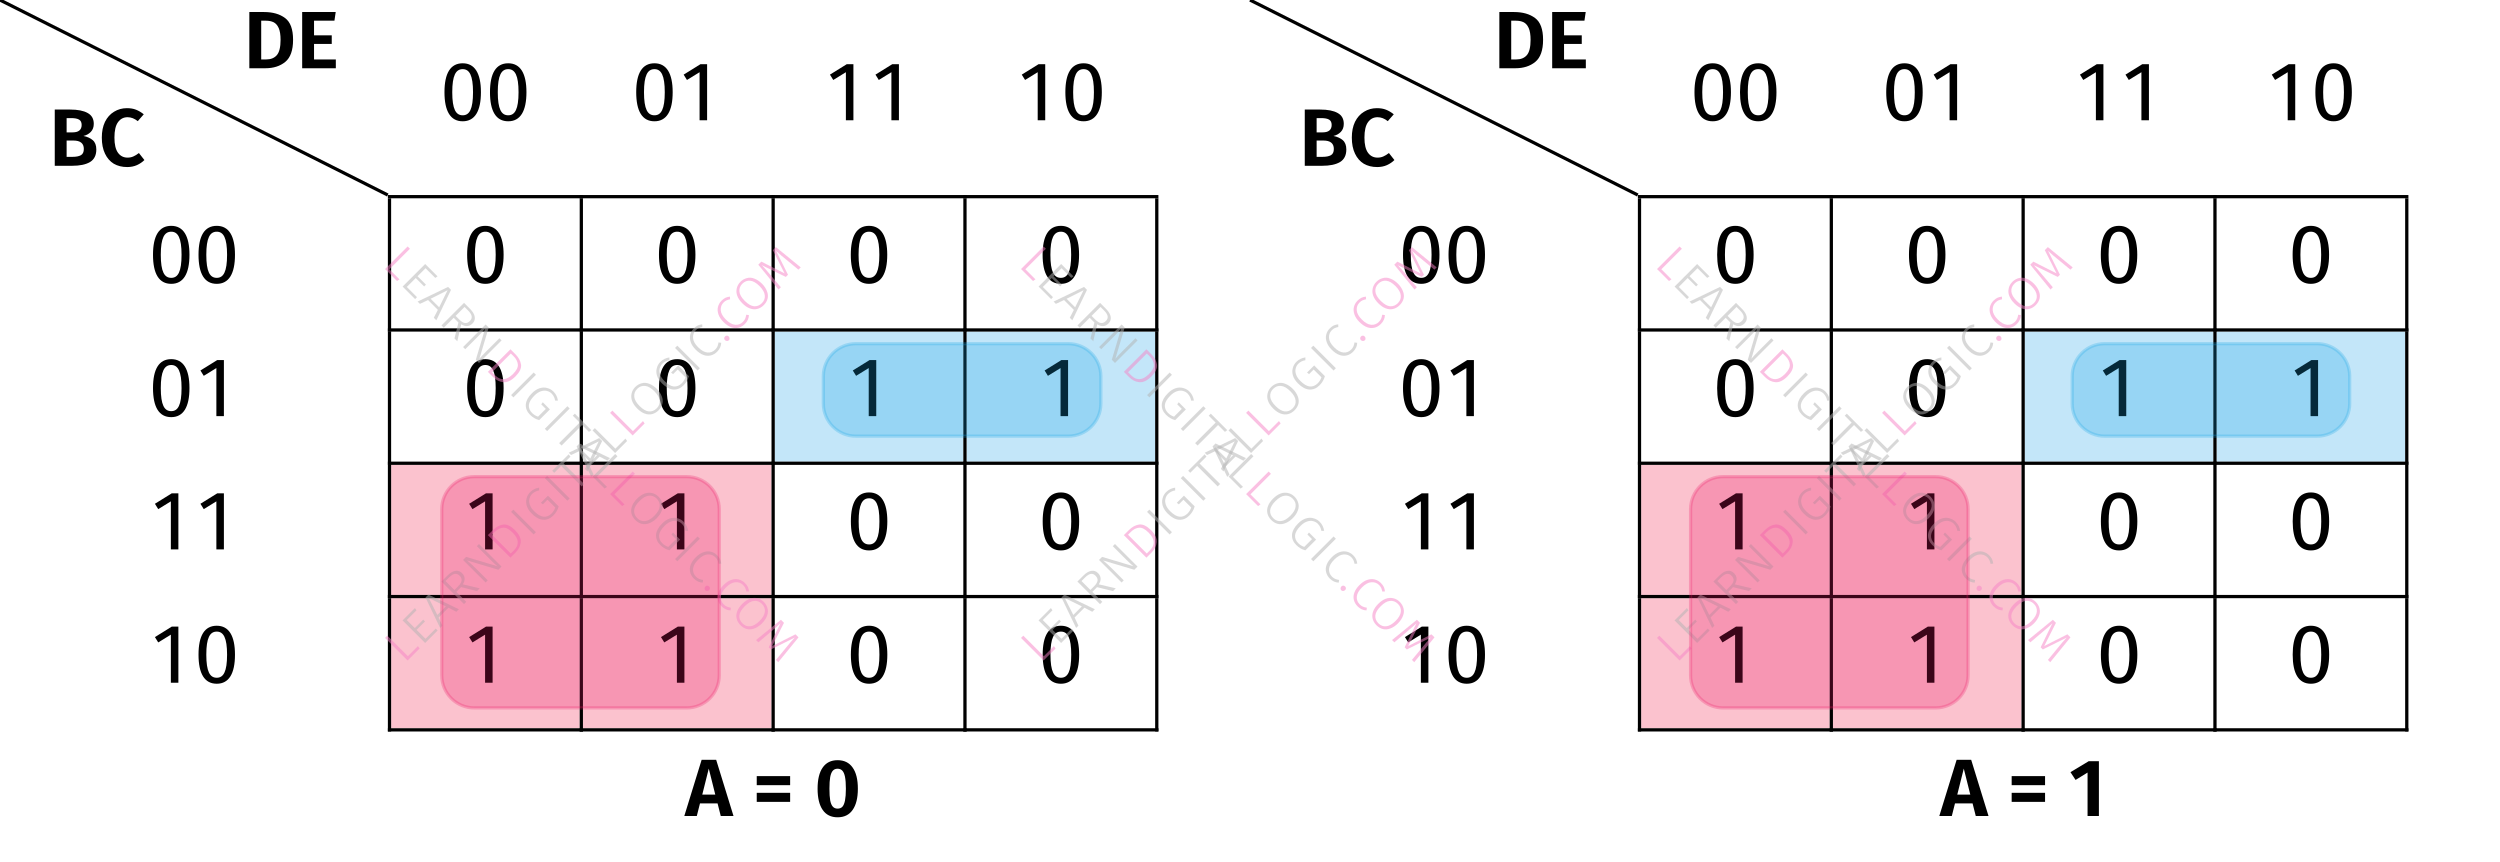 <?xml version="1.0" encoding="UTF-8"?> <svg xmlns="http://www.w3.org/2000/svg" xmlns:xlink="http://www.w3.org/1999/xlink" width="306.43" height="105.6" viewBox="0 0 306.43 105.6"><defs><g><g id="glyph-0-0"><path d="M 4.25 -3.656 C 4.719 -3.562 5.098 -3.391 5.391 -3.141 C 5.68 -2.891 5.828 -2.508 5.828 -2 C 5.828 -1.281 5.566 -0.766 5.047 -0.453 C 4.523 -0.148 3.801 0 2.875 0 L 0.734 0 L 0.734 -6.891 L 2.609 -6.891 C 3.555 -6.891 4.273 -6.75 4.766 -6.469 C 5.266 -6.195 5.516 -5.754 5.516 -5.141 C 5.516 -4.734 5.395 -4.406 5.156 -4.156 C 4.914 -3.906 4.613 -3.738 4.25 -3.656 Z M 2.188 -5.844 L 2.188 -4.094 L 2.906 -4.094 C 3.27 -4.094 3.547 -4.164 3.734 -4.312 C 3.93 -4.469 4.031 -4.695 4.031 -5 C 4.031 -5.312 3.926 -5.531 3.719 -5.656 C 3.508 -5.781 3.188 -5.844 2.75 -5.844 Z M 2.891 -1.094 C 3.348 -1.094 3.695 -1.16 3.938 -1.297 C 4.176 -1.43 4.297 -1.688 4.297 -2.062 C 4.297 -2.75 3.867 -3.094 3.016 -3.094 L 2.188 -3.094 L 2.188 -1.094 Z M 2.891 -1.094 "></path></g><g id="glyph-0-1"><path d="M 3.453 -7.062 C 3.879 -7.062 4.25 -7 4.562 -6.875 C 4.883 -6.75 5.203 -6.562 5.516 -6.312 L 4.781 -5.469 C 4.383 -5.789 3.969 -5.953 3.531 -5.953 C 3.039 -5.953 2.648 -5.75 2.359 -5.344 C 2.066 -4.945 1.922 -4.316 1.922 -3.453 C 1.922 -2.617 2.066 -2 2.359 -1.594 C 2.648 -1.195 3.039 -1 3.531 -1 C 3.789 -1 4.023 -1.047 4.234 -1.141 C 4.453 -1.234 4.68 -1.375 4.922 -1.562 L 5.594 -0.703 C 5.344 -0.453 5.035 -0.242 4.672 -0.078 C 4.316 0.078 3.922 0.156 3.484 0.156 C 2.859 0.156 2.312 0.02 1.844 -0.25 C 1.383 -0.531 1.023 -0.941 0.766 -1.484 C 0.504 -2.023 0.375 -2.68 0.375 -3.453 C 0.375 -4.203 0.504 -4.848 0.766 -5.391 C 1.035 -5.93 1.406 -6.344 1.875 -6.625 C 2.344 -6.914 2.867 -7.062 3.453 -7.062 Z M 3.453 -7.062 "></path></g><g id="glyph-0-2"><path d="M 2.531 -6.891 C 3.602 -6.891 4.461 -6.645 5.109 -6.156 C 5.766 -5.676 6.094 -4.785 6.094 -3.484 C 6.094 -2.203 5.773 -1.301 5.141 -0.781 C 4.504 -0.258 3.691 0 2.703 0 L 0.734 0 L 0.734 -6.891 Z M 2.188 -5.828 L 2.188 -1.078 L 2.797 -1.078 C 3.359 -1.078 3.789 -1.25 4.094 -1.594 C 4.406 -1.945 4.562 -2.578 4.562 -3.484 C 4.562 -4.109 4.484 -4.594 4.328 -4.938 C 4.172 -5.281 3.961 -5.516 3.703 -5.641 C 3.441 -5.766 3.129 -5.828 2.766 -5.828 Z M 2.188 -5.828 "></path></g><g id="glyph-0-3"><path d="M 4.844 -6.891 L 4.688 -5.828 L 2.188 -5.828 L 2.188 -4.031 L 4.359 -4.031 L 4.359 -2.984 L 2.188 -2.984 L 2.188 -1.078 L 4.859 -1.078 L 4.859 0 L 0.734 0 L 0.734 -6.891 Z M 4.844 -6.891 "></path></g><g id="glyph-0-4"><path d="M 4.375 0 L 3.984 -1.547 L 1.828 -1.547 L 1.438 0 L -0.094 0 L 2.031 -6.891 L 3.812 -6.891 L 5.938 0 Z M 2.109 -2.625 L 3.703 -2.625 L 2.906 -5.812 Z M 2.109 -2.625 "></path></g><g id="glyph-0-5"><path d="M 0.516 -3.781 L 0.516 -4.891 L 4.609 -4.891 L 4.609 -3.781 Z M 0.516 -1.734 L 0.516 -2.844 L 4.609 -2.844 L 4.609 -1.734 Z M 0.516 -1.734 "></path></g><g id="glyph-0-6"><path d="M 2.875 -6.844 C 3.688 -6.844 4.301 -6.539 4.719 -5.938 C 5.145 -5.344 5.359 -4.477 5.359 -3.344 C 5.359 -2.219 5.145 -1.352 4.719 -0.75 C 4.301 -0.145 3.688 0.156 2.875 0.156 C 2.07 0.156 1.461 -0.145 1.047 -0.75 C 0.629 -1.352 0.422 -2.219 0.422 -3.344 C 0.422 -4.477 0.629 -5.344 1.047 -5.938 C 1.461 -6.539 2.07 -6.844 2.875 -6.844 Z M 2.875 -5.797 C 2.633 -5.797 2.441 -5.719 2.297 -5.562 C 2.148 -5.406 2.039 -5.145 1.969 -4.781 C 1.906 -4.426 1.875 -3.945 1.875 -3.344 C 1.875 -2.738 1.906 -2.258 1.969 -1.906 C 2.039 -1.551 2.148 -1.297 2.297 -1.141 C 2.441 -0.984 2.633 -0.906 2.875 -0.906 C 3.113 -0.906 3.305 -0.977 3.453 -1.125 C 3.598 -1.281 3.707 -1.535 3.781 -1.891 C 3.852 -2.254 3.891 -2.738 3.891 -3.344 C 3.891 -3.969 3.852 -4.457 3.781 -4.812 C 3.707 -5.164 3.598 -5.414 3.453 -5.562 C 3.305 -5.719 3.113 -5.797 2.875 -5.797 Z M 2.875 -5.797 "></path></g><g id="glyph-0-7"><path d="M 3.656 -6.719 L 3.656 0 L 2.266 0 L 2.266 -5.328 L 0.797 -4.422 L 0.172 -5.375 L 2.406 -6.719 Z M 3.656 -6.719 "></path></g><g id="glyph-1-0"><path d="M 2.797 -6.266 C 3.625 -6.266 4.062 -5.5 4.062 -3.438 C 4.062 -1.359 3.625 -0.609 2.797 -0.609 C 1.953 -0.609 1.516 -1.359 1.516 -3.438 C 1.516 -5.5 1.953 -6.266 2.797 -6.266 Z M 2.797 -6.984 C 1.297 -6.984 0.562 -5.766 0.562 -3.438 C 0.562 -1.109 1.297 0.125 2.797 0.125 C 4.281 0.125 5.031 -1.109 5.031 -3.438 C 5.031 -5.75 4.281 -6.984 2.797 -6.984 Z M 2.797 -6.984 "></path></g><g id="glyph-1-1"><path d="M 2.75 0 L 3.672 0 L 3.672 -6.875 L 2.859 -6.875 L 0.797 -5.594 L 1.203 -4.938 L 2.75 -5.891 Z M 2.75 0 "></path></g><g id="glyph-2-0"><path d="M -1.938 -3.594 L 0.578 -1.078 L 1.812 -2.312 L 2.016 -2.016 L 0.547 -0.547 L -2.219 -3.312 Z M -1.938 -3.594 "></path></g><g id="glyph-2-1"><path d="M -0.703 -4.828 L -0.516 -4.547 L -1.703 -3.359 L -0.719 -2.375 L 0.312 -3.406 L 0.531 -3.188 L -0.5 -2.156 L 0.594 -1.062 L 1.844 -2.312 L 2.078 -2.078 L 0.547 -0.547 L -2.219 -3.312 Z M -0.703 -4.828 "></path></g><g id="glyph-2-2"><path d="M 2.062 -2.062 L 1.094 -2.562 L -0.109 -1.359 L 0.359 -0.359 L 0.078 -0.078 L -1.719 -3.812 L -1.359 -4.172 L 2.375 -2.375 Z M -0.266 -1.672 L 0.781 -2.719 L -1.312 -3.75 Z M -0.266 -1.672 "></path></g><g id="glyph-2-3"><path d="M 0.188 -2.625 L -0.391 -2.047 L 0.828 -0.828 L 0.547 -0.547 L -2.219 -3.312 L -1.484 -4.047 C -1.141 -4.391 -0.812 -4.582 -0.5 -4.625 C -0.195 -4.676 0.07 -4.582 0.312 -4.344 C 0.508 -4.145 0.613 -3.93 0.625 -3.703 C 0.645 -3.484 0.57 -3.238 0.406 -2.969 L 2.484 -2.484 L 2.141 -2.141 Z M -0.156 -2.75 C 0.082 -2.988 0.219 -3.211 0.25 -3.422 C 0.281 -3.629 0.195 -3.832 0 -4.031 C -0.176 -4.207 -0.363 -4.281 -0.562 -4.25 C -0.77 -4.227 -1.008 -4.082 -1.281 -3.812 L -1.719 -3.375 L -0.625 -2.281 Z M -0.156 -2.75 "></path></g><g id="glyph-2-4"><path d="M 2.5 -2.5 L 2.109 -2.109 L -1.719 -3.25 C -1.375 -2.969 -1.016 -2.641 -0.641 -2.266 L 0.812 -0.812 L 0.547 -0.547 L -2.219 -3.312 L -1.844 -3.688 L 1.984 -2.547 C 1.723 -2.766 1.414 -3.051 1.062 -3.406 L -0.531 -5 L -0.266 -5.266 Z M 2.5 -2.5 "></path></g><g id="glyph-2-5"><path d="M -1.609 -3.922 C -1.211 -4.316 -0.789 -4.547 -0.344 -4.609 C 0.102 -4.672 0.586 -4.441 1.109 -3.922 C 1.629 -3.398 1.863 -2.906 1.812 -2.438 C 1.77 -1.977 1.562 -1.562 1.188 -1.188 L 0.547 -0.547 L -2.219 -3.312 Z M -1.703 -3.359 L 0.594 -1.062 L 0.984 -1.453 C 1.648 -2.117 1.594 -2.844 0.812 -3.625 C 0.375 -4.062 -0.016 -4.258 -0.359 -4.219 C -0.711 -4.188 -1.039 -4.02 -1.344 -3.719 Z M -1.703 -3.359 "></path></g><g id="glyph-2-6"><path d="M -1.938 -3.594 L 0.828 -0.828 L 0.547 -0.547 L -2.219 -3.312 Z M -1.938 -3.594 "></path></g><g id="glyph-2-7"><path d="M -1.266 -4.359 C -1.086 -4.535 -0.91 -4.66 -0.734 -4.734 C -0.566 -4.816 -0.375 -4.875 -0.156 -4.906 L -0.156 -4.562 C -0.32 -4.539 -0.473 -4.492 -0.609 -4.422 C -0.754 -4.359 -0.895 -4.258 -1.031 -4.125 C -1.188 -3.969 -1.289 -3.773 -1.344 -3.547 C -1.406 -3.328 -1.391 -3.082 -1.297 -2.812 C -1.211 -2.551 -1.035 -2.285 -0.766 -2.016 C -0.359 -1.609 0.02 -1.383 0.375 -1.344 C 0.738 -1.312 1.066 -1.441 1.359 -1.734 C 1.566 -1.941 1.719 -2.188 1.812 -2.469 L 0.859 -3.422 L 0.297 -2.859 L 0.047 -3.047 L 0.922 -3.922 L 2.234 -2.609 C 2.129 -2.191 1.91 -1.816 1.578 -1.484 C 1.203 -1.109 0.781 -0.938 0.312 -0.969 C -0.145 -1.008 -0.602 -1.258 -1.062 -1.719 C -1.363 -2.02 -1.566 -2.332 -1.672 -2.656 C -1.773 -2.977 -1.785 -3.285 -1.703 -3.578 C -1.629 -3.879 -1.484 -4.141 -1.266 -4.359 Z M -1.266 -4.359 "></path></g><g id="glyph-2-8"><path d="M -0.672 -4.859 L -0.453 -4.578 L -1.297 -3.734 L 1.219 -1.219 L 0.922 -0.922 L -1.594 -3.438 L -2.438 -2.594 L -2.688 -2.844 Z M -0.672 -4.859 "></path></g><g id="glyph-2-9"><path d="M -1.281 -4.344 C -1.051 -4.57 -0.785 -4.723 -0.484 -4.797 C -0.191 -4.879 0.109 -4.859 0.422 -4.734 C 0.742 -4.617 1.055 -4.41 1.359 -4.109 C 1.648 -3.816 1.852 -3.508 1.969 -3.188 C 2.094 -2.875 2.117 -2.57 2.047 -2.281 C 1.973 -1.988 1.816 -1.723 1.578 -1.484 C 1.336 -1.242 1.07 -1.086 0.781 -1.016 C 0.488 -0.941 0.188 -0.961 -0.125 -1.078 C -0.438 -1.191 -0.742 -1.398 -1.047 -1.703 C -1.348 -2.004 -1.555 -2.312 -1.672 -2.625 C -1.785 -2.938 -1.805 -3.238 -1.734 -3.531 C -1.672 -3.832 -1.52 -4.102 -1.281 -4.344 Z M -1.047 -4.109 C -1.328 -3.828 -1.445 -3.504 -1.406 -3.141 C -1.375 -2.785 -1.156 -2.406 -0.75 -2 C -0.352 -1.602 0.02 -1.383 0.375 -1.344 C 0.738 -1.312 1.062 -1.438 1.344 -1.719 C 1.625 -2 1.742 -2.316 1.703 -2.672 C 1.672 -3.035 1.457 -3.414 1.062 -3.812 C 0.656 -4.219 0.273 -4.438 -0.078 -4.469 C -0.441 -4.508 -0.766 -4.391 -1.047 -4.109 Z M -1.047 -4.109 "></path></g><g id="glyph-2-10"><path d="M -1.297 -4.328 C -1.129 -4.492 -0.969 -4.613 -0.812 -4.688 C -0.656 -4.758 -0.473 -4.805 -0.266 -4.828 L -0.25 -4.5 C -0.406 -4.469 -0.547 -4.426 -0.672 -4.375 C -0.797 -4.32 -0.922 -4.234 -1.047 -4.109 C -1.305 -3.848 -1.422 -3.531 -1.391 -3.156 C -1.367 -2.789 -1.16 -2.41 -0.766 -2.016 C -0.367 -1.617 0.008 -1.406 0.375 -1.375 C 0.738 -1.344 1.055 -1.461 1.328 -1.734 C 1.461 -1.867 1.555 -2.004 1.609 -2.141 C 1.66 -2.273 1.703 -2.43 1.734 -2.609 L 2.062 -2.562 C 2.051 -2.156 1.883 -1.789 1.562 -1.469 C 1.332 -1.238 1.07 -1.086 0.781 -1.016 C 0.488 -0.941 0.188 -0.961 -0.125 -1.078 C -0.438 -1.191 -0.75 -1.406 -1.062 -1.719 C -1.363 -2.02 -1.566 -2.328 -1.672 -2.641 C -1.785 -2.961 -1.805 -3.27 -1.734 -3.562 C -1.66 -3.852 -1.516 -4.109 -1.297 -4.328 Z M -1.297 -4.328 "></path></g><g id="glyph-2-11"><path d="M 0.109 -0.922 C 0.172 -0.984 0.242 -1.016 0.328 -1.016 C 0.41 -1.016 0.484 -0.984 0.547 -0.922 C 0.617 -0.848 0.656 -0.766 0.656 -0.672 C 0.664 -0.586 0.641 -0.516 0.578 -0.453 C 0.504 -0.379 0.422 -0.348 0.328 -0.359 C 0.234 -0.367 0.156 -0.406 0.094 -0.469 C 0.031 -0.531 0 -0.602 0 -0.688 C 0 -0.77 0.035 -0.848 0.109 -0.922 Z M 0.109 -0.922 "></path></g><g id="glyph-2-12"><path d="M 3.062 -3.062 L 2.781 -2.781 L 1.359 -3.953 C 0.848 -4.359 0.41 -4.734 0.047 -5.078 L 1.5 -2.156 L 1.234 -1.891 L -1.703 -3.328 C -1.492 -3.117 -1.117 -2.691 -0.578 -2.047 L 0.625 -0.625 L 0.344 -0.344 L -2.141 -3.391 L -1.766 -3.766 L 1.078 -2.328 L -0.359 -5.172 L 0.016 -5.547 Z M 3.062 -3.062 "></path></g><g id="glyph-3-0"><path d="M 3.594 -1.938 L 1.078 0.578 L 2.312 1.812 L 2.016 2.016 L 0.547 0.547 L 3.312 -2.219 Z M 3.594 -1.938 "></path></g><g id="glyph-3-1"><path d="M 4.828 -0.703 L 4.547 -0.516 L 3.359 -1.703 L 2.375 -0.719 L 3.406 0.312 L 3.188 0.531 L 2.156 -0.5 L 1.062 0.594 L 2.312 1.844 L 2.078 2.078 L 0.547 0.547 L 3.312 -2.219 Z M 4.828 -0.703 "></path></g><g id="glyph-3-2"><path d="M 2.062 2.062 L 2.562 1.094 L 1.359 -0.109 L 0.359 0.359 L 0.078 0.078 L 3.812 -1.719 L 4.172 -1.359 L 2.375 2.375 Z M 1.672 -0.266 L 2.719 0.781 L 3.75 -1.312 Z M 1.672 -0.266 "></path></g><g id="glyph-3-3"><path d="M 2.625 0.188 L 2.047 -0.391 L 0.828 0.828 L 0.547 0.547 L 3.312 -2.219 L 4.047 -1.484 C 4.391 -1.141 4.582 -0.812 4.625 -0.5 C 4.676 -0.195 4.582 0.07 4.344 0.312 C 4.145 0.508 3.93 0.613 3.703 0.625 C 3.484 0.645 3.238 0.57 2.969 0.406 L 2.484 2.484 L 2.141 2.141 Z M 2.75 -0.156 C 2.988 0.082 3.211 0.219 3.422 0.25 C 3.629 0.281 3.832 0.195 4.031 0 C 4.207 -0.176 4.281 -0.363 4.25 -0.562 C 4.227 -0.77 4.082 -1.008 3.812 -1.281 L 3.375 -1.719 L 2.281 -0.625 Z M 2.75 -0.156 "></path></g><g id="glyph-3-4"><path d="M 2.5 2.5 L 2.109 2.109 L 3.25 -1.719 C 2.969 -1.375 2.641 -1.016 2.266 -0.641 L 0.812 0.812 L 0.547 0.547 L 3.312 -2.219 L 3.688 -1.844 L 2.547 1.984 C 2.766 1.723 3.051 1.414 3.406 1.062 L 5 -0.531 L 5.266 -0.266 Z M 2.5 2.5 "></path></g><g id="glyph-3-5"><path d="M 3.922 -1.609 C 4.316 -1.211 4.547 -0.789 4.609 -0.344 C 4.672 0.102 4.441 0.586 3.922 1.109 C 3.398 1.629 2.906 1.863 2.438 1.812 C 1.977 1.77 1.562 1.562 1.188 1.188 L 0.547 0.547 L 3.312 -2.219 Z M 3.359 -1.703 L 1.062 0.594 L 1.453 0.984 C 2.117 1.648 2.844 1.594 3.625 0.812 C 4.062 0.375 4.258 -0.016 4.219 -0.359 C 4.188 -0.711 4.02 -1.039 3.719 -1.344 Z M 3.359 -1.703 "></path></g><g id="glyph-3-6"><path d="M 3.594 -1.938 L 0.828 0.828 L 0.547 0.547 L 3.312 -2.219 Z M 3.594 -1.938 "></path></g><g id="glyph-3-7"><path d="M 4.359 -1.266 C 4.535 -1.086 4.66 -0.91 4.734 -0.734 C 4.816 -0.566 4.875 -0.375 4.906 -0.156 L 4.562 -0.156 C 4.539 -0.32 4.492 -0.473 4.422 -0.609 C 4.359 -0.754 4.258 -0.895 4.125 -1.031 C 3.969 -1.188 3.773 -1.289 3.547 -1.344 C 3.328 -1.406 3.082 -1.391 2.812 -1.297 C 2.551 -1.211 2.285 -1.035 2.016 -0.766 C 1.609 -0.359 1.383 0.02 1.344 0.375 C 1.312 0.738 1.441 1.066 1.734 1.359 C 1.941 1.566 2.188 1.719 2.469 1.812 L 3.422 0.859 L 2.859 0.297 L 3.047 0.047 L 3.922 0.922 L 2.609 2.234 C 2.191 2.129 1.816 1.91 1.484 1.578 C 1.109 1.203 0.938 0.781 0.969 0.312 C 1.008 -0.145 1.258 -0.602 1.719 -1.062 C 2.02 -1.363 2.332 -1.566 2.656 -1.672 C 2.977 -1.773 3.285 -1.785 3.578 -1.703 C 3.879 -1.629 4.141 -1.484 4.359 -1.266 Z M 4.359 -1.266 "></path></g><g id="glyph-3-8"><path d="M 4.859 -0.672 L 4.578 -0.453 L 3.734 -1.297 L 1.219 1.219 L 0.922 0.922 L 3.438 -1.594 L 2.594 -2.438 L 2.844 -2.688 Z M 4.859 -0.672 "></path></g><g id="glyph-3-9"><path d="M 4.344 -1.281 C 4.57 -1.051 4.723 -0.785 4.797 -0.484 C 4.879 -0.191 4.859 0.109 4.734 0.422 C 4.617 0.742 4.41 1.055 4.109 1.359 C 3.816 1.648 3.508 1.852 3.188 1.969 C 2.875 2.094 2.57 2.117 2.281 2.047 C 1.988 1.973 1.723 1.816 1.484 1.578 C 1.242 1.336 1.086 1.07 1.016 0.781 C 0.941 0.488 0.961 0.188 1.078 -0.125 C 1.191 -0.438 1.398 -0.742 1.703 -1.047 C 2.004 -1.348 2.312 -1.555 2.625 -1.672 C 2.938 -1.785 3.238 -1.805 3.531 -1.734 C 3.832 -1.672 4.102 -1.52 4.344 -1.281 Z M 4.109 -1.047 C 3.828 -1.328 3.504 -1.445 3.141 -1.406 C 2.785 -1.375 2.406 -1.156 2 -0.75 C 1.602 -0.352 1.383 0.02 1.344 0.375 C 1.312 0.738 1.438 1.062 1.719 1.344 C 2 1.625 2.316 1.742 2.672 1.703 C 3.035 1.672 3.414 1.457 3.812 1.062 C 4.219 0.656 4.438 0.273 4.469 -0.078 C 4.508 -0.441 4.391 -0.766 4.109 -1.047 Z M 4.109 -1.047 "></path></g><g id="glyph-3-10"><path d="M 4.328 -1.297 C 4.492 -1.129 4.613 -0.969 4.688 -0.812 C 4.758 -0.656 4.805 -0.473 4.828 -0.266 L 4.5 -0.25 C 4.469 -0.406 4.426 -0.547 4.375 -0.672 C 4.32 -0.797 4.234 -0.922 4.109 -1.047 C 3.848 -1.305 3.531 -1.422 3.156 -1.391 C 2.789 -1.367 2.41 -1.16 2.016 -0.766 C 1.617 -0.367 1.406 0.008 1.375 0.375 C 1.344 0.738 1.461 1.055 1.734 1.328 C 1.867 1.461 2.004 1.555 2.141 1.609 C 2.273 1.66 2.43 1.703 2.609 1.734 L 2.562 2.062 C 2.156 2.051 1.789 1.883 1.469 1.562 C 1.238 1.332 1.086 1.07 1.016 0.781 C 0.941 0.488 0.961 0.188 1.078 -0.125 C 1.191 -0.438 1.406 -0.75 1.719 -1.062 C 2.02 -1.363 2.328 -1.566 2.641 -1.672 C 2.961 -1.785 3.27 -1.805 3.562 -1.734 C 3.852 -1.66 4.109 -1.516 4.328 -1.297 Z M 4.328 -1.297 "></path></g><g id="glyph-3-11"><path d="M 0.922 0.109 C 0.984 0.172 1.016 0.242 1.016 0.328 C 1.016 0.41 0.984 0.484 0.922 0.547 C 0.848 0.617 0.766 0.656 0.672 0.656 C 0.586 0.664 0.516 0.641 0.453 0.578 C 0.379 0.504 0.348 0.422 0.359 0.328 C 0.367 0.234 0.406 0.156 0.469 0.094 C 0.531 0.031 0.602 0 0.688 0 C 0.77 0 0.848 0.035 0.922 0.109 Z M 0.922 0.109 "></path></g><g id="glyph-3-12"><path d="M 3.062 3.062 L 2.781 2.781 L 3.953 1.359 C 4.359 0.848 4.734 0.41 5.078 0.047 L 2.156 1.5 L 1.891 1.234 L 3.328 -1.703 C 3.117 -1.492 2.691 -1.117 2.047 -0.578 L 0.625 0.625 L 0.344 0.344 L 3.391 -2.141 L 3.766 -1.766 L 2.328 1.078 L 5.172 -0.359 L 5.547 0.016 Z M 3.062 3.062 "></path></g></g></defs><g fill="rgb(0%, 0%, 0%)" fill-opacity="1"><use xlink:href="#glyph-0-0" x="5.978" y="20.32"></use><use xlink:href="#glyph-0-1" x="12.105" y="20.32"></use></g><g fill="rgb(0%, 0%, 0%)" fill-opacity="1"><use xlink:href="#glyph-0-2" x="29.828" y="8.365"></use><use xlink:href="#glyph-0-3" x="36.304" y="8.365"></use></g><path fill="none" stroke-width="0.4" stroke-linecap="butt" stroke-linejoin="miter" stroke="rgb(0%, 0%, 0%)" stroke-opacity="1" stroke-miterlimit="10" d="M 0 24 L 47.721 -0 " transform="matrix(0.996, 0, 0, -0.996, 0, 23.906)"></path><g fill="rgb(0%, 0%, 0%)" fill-opacity="1"><use xlink:href="#glyph-1-0" x="53.918" y="14.741"></use><use xlink:href="#glyph-1-0" x="59.497" y="14.741"></use></g><g fill="rgb(0%, 0%, 0%)" fill-opacity="1"><use xlink:href="#glyph-1-0" x="77.42" y="14.741"></use><use xlink:href="#glyph-1-1" x="82.999" y="14.741"></use></g><g fill="rgb(0%, 0%, 0%)" fill-opacity="1"><use xlink:href="#glyph-1-1" x="100.932" y="14.741"></use><use xlink:href="#glyph-1-1" x="106.511" y="14.741"></use></g><g fill="rgb(0%, 0%, 0%)" fill-opacity="1"><use xlink:href="#glyph-1-1" x="124.443" y="14.741"></use><use xlink:href="#glyph-1-0" x="130.022" y="14.741"></use></g><g fill="rgb(0%, 0%, 0%)" fill-opacity="1"><use xlink:href="#glyph-1-0" x="18.192" y="34.666"></use><use xlink:href="#glyph-1-0" x="23.771" y="34.666"></use></g><g fill="rgb(0%, 0%, 0%)" fill-opacity="1"><use xlink:href="#glyph-1-0" x="56.697" y="34.666"></use></g><g fill="rgb(0%, 0%, 0%)" fill-opacity="1"><use xlink:href="#glyph-1-0" x="80.209" y="34.666"></use></g><g fill="rgb(0%, 0%, 0%)" fill-opacity="1"><use xlink:href="#glyph-1-0" x="103.721" y="34.666"></use></g><g fill="rgb(0%, 0%, 0%)" fill-opacity="1"><use xlink:href="#glyph-1-0" x="127.233" y="34.666"></use></g><path fill="none" stroke-width="0.399" stroke-linecap="butt" stroke-linejoin="miter" stroke="rgb(0%, 0%, 0%)" stroke-opacity="1" stroke-miterlimit="10" d="M -24.258 31.351 L -24.258 47.691 " transform="matrix(1, 0, 0, -1, 72, 71.996)"></path><path fill="none" stroke-width="0.399" stroke-linecap="butt" stroke-linejoin="miter" stroke="rgb(0%, 0%, 0%)" stroke-opacity="1" stroke-miterlimit="10" d="M -0.746 31.351 L -0.746 47.691 " transform="matrix(1, 0, 0, -1, 72, 71.996)"></path><path fill="none" stroke-width="0.399" stroke-linecap="butt" stroke-linejoin="miter" stroke="rgb(0%, 0%, 0%)" stroke-opacity="1" stroke-miterlimit="10" d="M 22.766 31.351 L 22.766 47.691 " transform="matrix(1, 0, 0, -1, 72, 71.996)"></path><path fill="none" stroke-width="0.399" stroke-linecap="butt" stroke-linejoin="miter" stroke="rgb(0%, 0%, 0%)" stroke-opacity="1" stroke-miterlimit="10" d="M 46.277 31.351 L 46.277 47.691 " transform="matrix(1, 0, 0, -1, 72, 71.996)"></path><path fill="none" stroke-width="0.399" stroke-linecap="butt" stroke-linejoin="miter" stroke="rgb(0%, 0%, 0%)" stroke-opacity="1" stroke-miterlimit="10" d="M 69.789 31.351 L 69.789 47.691 " transform="matrix(1, 0, 0, -1, 72, 71.996)"></path><g fill="rgb(0%, 0%, 0%)" fill-opacity="1"><use xlink:href="#glyph-1-0" x="18.192" y="51.005"></use><use xlink:href="#glyph-1-1" x="23.771" y="51.005"></use></g><g fill="rgb(0%, 0%, 0%)" fill-opacity="1"><use xlink:href="#glyph-1-0" x="56.697" y="51.005"></use></g><g fill="rgb(0%, 0%, 0%)" fill-opacity="1"><use xlink:href="#glyph-1-0" x="80.209" y="51.005"></use></g><path fill-rule="nonzero" fill="rgb(76.46%, 89.98%, 97.321%)" fill-opacity="1" d="M 94.965 56.586 L 118.078 56.586 L 118.078 40.645 L 94.965 40.645 Z M 94.965 56.586 "></path><g fill="rgb(0%, 0%, 0%)" fill-opacity="1"><use xlink:href="#glyph-1-1" x="103.731" y="51.005"></use></g><path fill-rule="nonzero" fill="rgb(76.46%, 89.98%, 97.321%)" fill-opacity="1" d="M 118.477 56.586 L 141.59 56.586 L 141.59 40.645 L 118.477 40.645 Z M 118.477 56.586 "></path><g fill="rgb(0%, 0%, 0%)" fill-opacity="1"><use xlink:href="#glyph-1-1" x="127.243" y="51.005"></use></g><path fill="none" stroke-width="0.399" stroke-linecap="butt" stroke-linejoin="miter" stroke="rgb(0%, 0%, 0%)" stroke-opacity="1" stroke-miterlimit="10" d="M -24.258 15.016 L -24.258 31.351 " transform="matrix(1, 0, 0, -1, 72, 71.996)"></path><path fill="none" stroke-width="0.399" stroke-linecap="butt" stroke-linejoin="miter" stroke="rgb(0%, 0%, 0%)" stroke-opacity="1" stroke-miterlimit="10" d="M -0.746 15.016 L -0.746 31.351 " transform="matrix(1, 0, 0, -1, 72, 71.996)"></path><path fill="none" stroke-width="0.399" stroke-linecap="butt" stroke-linejoin="miter" stroke="rgb(0%, 0%, 0%)" stroke-opacity="1" stroke-miterlimit="10" d="M 22.766 15.016 L 22.766 31.351 " transform="matrix(1, 0, 0, -1, 72, 71.996)"></path><path fill="none" stroke-width="0.399" stroke-linecap="butt" stroke-linejoin="miter" stroke="rgb(0%, 0%, 0%)" stroke-opacity="1" stroke-miterlimit="10" d="M 46.277 15.016 L 46.277 31.351 " transform="matrix(1, 0, 0, -1, 72, 71.996)"></path><path fill="none" stroke-width="0.399" stroke-linecap="butt" stroke-linejoin="miter" stroke="rgb(0%, 0%, 0%)" stroke-opacity="1" stroke-miterlimit="10" d="M 69.789 15.016 L 69.789 31.351 " transform="matrix(1, 0, 0, -1, 72, 71.996)"></path><g fill="rgb(0%, 0%, 0%)" fill-opacity="1"><use xlink:href="#glyph-1-1" x="18.192" y="67.343"></use><use xlink:href="#glyph-1-1" x="23.771" y="67.343"></use></g><path fill-rule="nonzero" fill="rgb(98.221%, 75.879%, 80.769%)" fill-opacity="1" d="M 47.941 72.922 L 71.055 72.922 L 71.055 56.984 L 47.941 56.984 Z M 47.941 72.922 "></path><g fill="rgb(0%, 0%, 0%)" fill-opacity="1"><use xlink:href="#glyph-1-1" x="56.707" y="67.343"></use></g><path fill-rule="nonzero" fill="rgb(98.221%, 75.879%, 80.769%)" fill-opacity="1" d="M 71.453 72.922 L 94.566 72.922 L 94.566 56.984 L 71.453 56.984 Z M 71.453 72.922 "></path><g fill="rgb(0%, 0%, 0%)" fill-opacity="1"><use xlink:href="#glyph-1-1" x="80.219" y="67.343"></use></g><g fill="rgb(0%, 0%, 0%)" fill-opacity="1"><use xlink:href="#glyph-1-0" x="103.731" y="67.343"></use></g><g fill="rgb(0%, 0%, 0%)" fill-opacity="1"><use xlink:href="#glyph-1-0" x="127.242" y="67.343"></use></g><path fill="none" stroke-width="0.399" stroke-linecap="butt" stroke-linejoin="miter" stroke="rgb(0%, 0%, 0%)" stroke-opacity="1" stroke-miterlimit="10" d="M -24.258 -1.324 L -24.258 15.016 " transform="matrix(1, 0, 0, -1, 72, 71.996)"></path><path fill="none" stroke-width="0.399" stroke-linecap="butt" stroke-linejoin="miter" stroke="rgb(0%, 0%, 0%)" stroke-opacity="1" stroke-miterlimit="10" d="M -0.746 -1.324 L -0.746 15.016 " transform="matrix(1, 0, 0, -1, 72, 71.996)"></path><path fill="none" stroke-width="0.399" stroke-linecap="butt" stroke-linejoin="miter" stroke="rgb(0%, 0%, 0%)" stroke-opacity="1" stroke-miterlimit="10" d="M 22.766 -1.324 L 22.766 15.016 " transform="matrix(1, 0, 0, -1, 72, 71.996)"></path><path fill="none" stroke-width="0.399" stroke-linecap="butt" stroke-linejoin="miter" stroke="rgb(0%, 0%, 0%)" stroke-opacity="1" stroke-miterlimit="10" d="M 46.277 -1.324 L 46.277 15.016 " transform="matrix(1, 0, 0, -1, 72, 71.996)"></path><path fill="none" stroke-width="0.399" stroke-linecap="butt" stroke-linejoin="miter" stroke="rgb(0%, 0%, 0%)" stroke-opacity="1" stroke-miterlimit="10" d="M 69.789 -1.324 L 69.789 15.016 " transform="matrix(1, 0, 0, -1, 72, 71.996)"></path><g fill="rgb(0%, 0%, 0%)" fill-opacity="1"><use xlink:href="#glyph-1-1" x="18.192" y="83.682"></use><use xlink:href="#glyph-1-0" x="23.771" y="83.682"></use></g><path fill-rule="nonzero" fill="rgb(98.221%, 75.879%, 80.769%)" fill-opacity="1" d="M 47.941 89.262 L 71.055 89.262 L 71.055 73.32 L 47.941 73.32 Z M 47.941 89.262 "></path><g fill="rgb(0%, 0%, 0%)" fill-opacity="1"><use xlink:href="#glyph-1-1" x="56.707" y="83.682"></use></g><path fill-rule="nonzero" fill="rgb(98.221%, 75.879%, 80.769%)" fill-opacity="1" d="M 71.453 89.262 L 94.566 89.262 L 94.566 73.32 L 71.453 73.32 Z M 71.453 89.262 "></path><g fill="rgb(0%, 0%, 0%)" fill-opacity="1"><use xlink:href="#glyph-1-1" x="80.219" y="83.682"></use></g><g fill="rgb(0%, 0%, 0%)" fill-opacity="1"><use xlink:href="#glyph-1-0" x="103.731" y="83.682"></use></g><g fill="rgb(0%, 0%, 0%)" fill-opacity="1"><use xlink:href="#glyph-1-0" x="127.242" y="83.682"></use></g><path fill="none" stroke-width="0.399" stroke-linecap="butt" stroke-linejoin="miter" stroke="rgb(0%, 0%, 0%)" stroke-opacity="1" stroke-miterlimit="10" d="M -24.258 -17.664 L -24.258 -1.324 " transform="matrix(1, 0, 0, -1, 72, 71.996)"></path><path fill="none" stroke-width="0.399" stroke-linecap="butt" stroke-linejoin="miter" stroke="rgb(0%, 0%, 0%)" stroke-opacity="1" stroke-miterlimit="10" d="M -0.746 -17.664 L -0.746 -1.324 " transform="matrix(1, 0, 0, -1, 72, 71.996)"></path><path fill="none" stroke-width="0.399" stroke-linecap="butt" stroke-linejoin="miter" stroke="rgb(0%, 0%, 0%)" stroke-opacity="1" stroke-miterlimit="10" d="M 22.766 -17.664 L 22.766 -1.324 " transform="matrix(1, 0, 0, -1, 72, 71.996)"></path><path fill="none" stroke-width="0.399" stroke-linecap="butt" stroke-linejoin="miter" stroke="rgb(0%, 0%, 0%)" stroke-opacity="1" stroke-miterlimit="10" d="M 46.277 -17.664 L 46.277 -1.324 " transform="matrix(1, 0, 0, -1, 72, 71.996)"></path><path fill="none" stroke-width="0.399" stroke-linecap="butt" stroke-linejoin="miter" stroke="rgb(0%, 0%, 0%)" stroke-opacity="1" stroke-miterlimit="10" d="M 69.789 -17.664 L 69.789 -1.324 " transform="matrix(1, 0, 0, -1, 72, 71.996)"></path><g fill="rgb(0%, 0%, 0%)" fill-opacity="1"><use xlink:href="#glyph-0-4" x="83.97" y="100.021"></use></g><g fill="rgb(0%, 0%, 0%)" fill-opacity="1"><use xlink:href="#glyph-0-5" x="92.239" y="100.021"></use></g><g fill="rgb(0%, 0%, 0%)" fill-opacity="1"><use xlink:href="#glyph-0-6" x="99.791" y="100.021"></use></g><path fill="none" stroke-width="0.399" stroke-linecap="butt" stroke-linejoin="miter" stroke="rgb(0%, 0%, 0%)" stroke-opacity="1" stroke-miterlimit="10" d="M -24.457 47.891 L -0.547 47.891 " transform="matrix(1, 0, 0, -1, 72, 71.996)"></path><path fill="none" stroke-width="0.399" stroke-linecap="butt" stroke-linejoin="miter" stroke="rgb(0%, 0%, 0%)" stroke-opacity="1" stroke-miterlimit="10" d="M -0.945 47.891 L 22.965 47.891 " transform="matrix(1, 0, 0, -1, 72, 71.996)"></path><path fill="none" stroke-width="0.399" stroke-linecap="butt" stroke-linejoin="miter" stroke="rgb(0%, 0%, 0%)" stroke-opacity="1" stroke-miterlimit="10" d="M 22.566 47.891 L 46.477 47.891 " transform="matrix(1, 0, 0, -1, 72, 71.996)"></path><path fill="none" stroke-width="0.399" stroke-linecap="butt" stroke-linejoin="miter" stroke="rgb(0%, 0%, 0%)" stroke-opacity="1" stroke-miterlimit="10" d="M 46.078 47.891 L 69.988 47.891 " transform="matrix(1, 0, 0, -1, 72, 71.996)"></path><path fill="none" stroke-width="0.399" stroke-linecap="butt" stroke-linejoin="miter" stroke="rgb(0%, 0%, 0%)" stroke-opacity="1" stroke-miterlimit="10" d="M -24.457 31.551 L -0.547 31.551 " transform="matrix(1, 0, 0, -1, 72, 71.996)"></path><path fill="none" stroke-width="0.399" stroke-linecap="butt" stroke-linejoin="miter" stroke="rgb(0%, 0%, 0%)" stroke-opacity="1" stroke-miterlimit="10" d="M -0.945 31.551 L 22.965 31.551 " transform="matrix(1, 0, 0, -1, 72, 71.996)"></path><path fill="none" stroke-width="0.399" stroke-linecap="butt" stroke-linejoin="miter" stroke="rgb(0%, 0%, 0%)" stroke-opacity="1" stroke-miterlimit="10" d="M 22.566 31.551 L 46.477 31.551 " transform="matrix(1, 0, 0, -1, 72, 71.996)"></path><path fill="none" stroke-width="0.399" stroke-linecap="butt" stroke-linejoin="miter" stroke="rgb(0%, 0%, 0%)" stroke-opacity="1" stroke-miterlimit="10" d="M 46.078 31.551 L 69.988 31.551 " transform="matrix(1, 0, 0, -1, 72, 71.996)"></path><path fill="none" stroke-width="0.399" stroke-linecap="butt" stroke-linejoin="miter" stroke="rgb(0%, 0%, 0%)" stroke-opacity="1" stroke-miterlimit="10" d="M -24.457 15.215 L -0.547 15.215 " transform="matrix(1, 0, 0, -1, 72, 71.996)"></path><path fill="none" stroke-width="0.399" stroke-linecap="butt" stroke-linejoin="miter" stroke="rgb(0%, 0%, 0%)" stroke-opacity="1" stroke-miterlimit="10" d="M -0.945 15.215 L 22.965 15.215 " transform="matrix(1, 0, 0, -1, 72, 71.996)"></path><path fill="none" stroke-width="0.399" stroke-linecap="butt" stroke-linejoin="miter" stroke="rgb(0%, 0%, 0%)" stroke-opacity="1" stroke-miterlimit="10" d="M 22.566 15.215 L 46.477 15.215 " transform="matrix(1, 0, 0, -1, 72, 71.996)"></path><path fill="none" stroke-width="0.399" stroke-linecap="butt" stroke-linejoin="miter" stroke="rgb(0%, 0%, 0%)" stroke-opacity="1" stroke-miterlimit="10" d="M 46.078 15.215 L 69.988 15.215 " transform="matrix(1, 0, 0, -1, 72, 71.996)"></path><path fill="none" stroke-width="0.399" stroke-linecap="butt" stroke-linejoin="miter" stroke="rgb(0%, 0%, 0%)" stroke-opacity="1" stroke-miterlimit="10" d="M -24.457 -1.125 L -0.547 -1.125 " transform="matrix(1, 0, 0, -1, 72, 71.996)"></path><path fill="none" stroke-width="0.399" stroke-linecap="butt" stroke-linejoin="miter" stroke="rgb(0%, 0%, 0%)" stroke-opacity="1" stroke-miterlimit="10" d="M -0.945 -1.125 L 22.965 -1.125 " transform="matrix(1, 0, 0, -1, 72, 71.996)"></path><path fill="none" stroke-width="0.399" stroke-linecap="butt" stroke-linejoin="miter" stroke="rgb(0%, 0%, 0%)" stroke-opacity="1" stroke-miterlimit="10" d="M 22.566 -1.125 L 46.477 -1.125 " transform="matrix(1, 0, 0, -1, 72, 71.996)"></path><path fill="none" stroke-width="0.399" stroke-linecap="butt" stroke-linejoin="miter" stroke="rgb(0%, 0%, 0%)" stroke-opacity="1" stroke-miterlimit="10" d="M 46.078 -1.125 L 69.988 -1.125 " transform="matrix(1, 0, 0, -1, 72, 71.996)"></path><path fill="none" stroke-width="0.399" stroke-linecap="butt" stroke-linejoin="miter" stroke="rgb(0%, 0%, 0%)" stroke-opacity="1" stroke-miterlimit="10" d="M -24.457 -17.465 L -0.547 -17.465 " transform="matrix(1, 0, 0, -1, 72, 71.996)"></path><path fill="none" stroke-width="0.399" stroke-linecap="butt" stroke-linejoin="miter" stroke="rgb(0%, 0%, 0%)" stroke-opacity="1" stroke-miterlimit="10" d="M -0.945 -17.465 L 22.965 -17.465 " transform="matrix(1, 0, 0, -1, 72, 71.996)"></path><path fill="none" stroke-width="0.399" stroke-linecap="butt" stroke-linejoin="miter" stroke="rgb(0%, 0%, 0%)" stroke-opacity="1" stroke-miterlimit="10" d="M 22.566 -17.465 L 46.477 -17.465 " transform="matrix(1, 0, 0, -1, 72, 71.996)"></path><path fill="none" stroke-width="0.399" stroke-linecap="butt" stroke-linejoin="miter" stroke="rgb(0%, 0%, 0%)" stroke-opacity="1" stroke-miterlimit="10" d="M 46.078 -17.465 L 69.988 -17.465 " transform="matrix(1, 0, 0, -1, 72, 71.996)"></path><g fill="rgb(0%, 0%, 0%)" fill-opacity="1"><use xlink:href="#glyph-0-0" x="159.194" y="20.32"></use><use xlink:href="#glyph-0-1" x="165.321" y="20.32"></use></g><g fill="rgb(0%, 0%, 0%)" fill-opacity="1"><use xlink:href="#glyph-0-2" x="183.044" y="8.365"></use><use xlink:href="#glyph-0-3" x="189.52" y="8.365"></use></g><path fill="none" stroke-width="0.4" stroke-linecap="butt" stroke-linejoin="miter" stroke="rgb(0%, 0%, 0%)" stroke-opacity="1" stroke-miterlimit="10" d="M -0.001 24 L 47.72 -0 " transform="matrix(0.996, 0, 0, -0.996, 153.216, 23.906)"></path><g fill="rgb(0%, 0%, 0%)" fill-opacity="1"><use xlink:href="#glyph-1-0" x="207.134" y="14.741"></use><use xlink:href="#glyph-1-0" x="212.713" y="14.741"></use></g><g fill="rgb(0%, 0%, 0%)" fill-opacity="1"><use xlink:href="#glyph-1-0" x="230.636" y="14.741"></use><use xlink:href="#glyph-1-1" x="236.215" y="14.741"></use></g><g fill="rgb(0%, 0%, 0%)" fill-opacity="1"><use xlink:href="#glyph-1-1" x="254.148" y="14.741"></use><use xlink:href="#glyph-1-1" x="259.727" y="14.741"></use></g><g fill="rgb(0%, 0%, 0%)" fill-opacity="1"><use xlink:href="#glyph-1-1" x="277.659" y="14.741"></use><use xlink:href="#glyph-1-0" x="283.238" y="14.741"></use></g><g fill="rgb(0%, 0%, 0%)" fill-opacity="1"><use xlink:href="#glyph-1-0" x="171.408" y="34.666"></use><use xlink:href="#glyph-1-0" x="176.987" y="34.666"></use></g><g fill="rgb(0%, 0%, 0%)" fill-opacity="1"><use xlink:href="#glyph-1-0" x="209.913" y="34.666"></use></g><g fill="rgb(0%, 0%, 0%)" fill-opacity="1"><use xlink:href="#glyph-1-0" x="233.425" y="34.666"></use></g><g fill="rgb(0%, 0%, 0%)" fill-opacity="1"><use xlink:href="#glyph-1-0" x="256.937" y="34.666"></use></g><g fill="rgb(0%, 0%, 0%)" fill-opacity="1"><use xlink:href="#glyph-1-0" x="280.449" y="34.666"></use></g><path fill="none" stroke-width="0.399" stroke-linecap="butt" stroke-linejoin="miter" stroke="rgb(0%, 0%, 0%)" stroke-opacity="1" stroke-miterlimit="10" d="M 128.957 31.351 L 128.957 47.691 " transform="matrix(1, 0, 0, -1, 72, 71.996)"></path><path fill="none" stroke-width="0.399" stroke-linecap="butt" stroke-linejoin="miter" stroke="rgb(0%, 0%, 0%)" stroke-opacity="1" stroke-miterlimit="10" d="M 152.469 31.351 L 152.469 47.691 " transform="matrix(1, 0, 0, -1, 72, 71.996)"></path><path fill="none" stroke-width="0.399" stroke-linecap="butt" stroke-linejoin="miter" stroke="rgb(0%, 0%, 0%)" stroke-opacity="1" stroke-miterlimit="10" d="M 175.98 31.351 L 175.98 47.691 " transform="matrix(1, 0, 0, -1, 72, 71.996)"></path><path fill="none" stroke-width="0.399" stroke-linecap="butt" stroke-linejoin="miter" stroke="rgb(0%, 0%, 0%)" stroke-opacity="1" stroke-miterlimit="10" d="M 199.492 31.351 L 199.492 47.691 " transform="matrix(1, 0, 0, -1, 72, 71.996)"></path><path fill="none" stroke-width="0.399" stroke-linecap="butt" stroke-linejoin="miter" stroke="rgb(0%, 0%, 0%)" stroke-opacity="1" stroke-miterlimit="10" d="M 223.004 31.351 L 223.004 47.691 " transform="matrix(1, 0, 0, -1, 72, 71.996)"></path><g fill="rgb(0%, 0%, 0%)" fill-opacity="1"><use xlink:href="#glyph-1-0" x="171.408" y="51.005"></use><use xlink:href="#glyph-1-1" x="176.987" y="51.005"></use></g><g fill="rgb(0%, 0%, 0%)" fill-opacity="1"><use xlink:href="#glyph-1-0" x="209.913" y="51.005"></use></g><g fill="rgb(0%, 0%, 0%)" fill-opacity="1"><use xlink:href="#glyph-1-0" x="233.425" y="51.005"></use></g><path fill-rule="nonzero" fill="rgb(76.46%, 89.98%, 97.321%)" fill-opacity="1" d="M 248.18 56.586 L 271.293 56.586 L 271.293 40.645 L 248.18 40.645 Z M 248.18 56.586 "></path><g fill="rgb(0%, 0%, 0%)" fill-opacity="1"><use xlink:href="#glyph-1-1" x="256.947" y="51.005"></use></g><path fill-rule="nonzero" fill="rgb(76.46%, 89.98%, 97.321%)" fill-opacity="1" d="M 271.691 56.586 L 294.805 56.586 L 294.805 40.645 L 271.691 40.645 Z M 271.691 56.586 "></path><g fill="rgb(0%, 0%, 0%)" fill-opacity="1"><use xlink:href="#glyph-1-1" x="280.459" y="51.005"></use></g><path fill="none" stroke-width="0.399" stroke-linecap="butt" stroke-linejoin="miter" stroke="rgb(0%, 0%, 0%)" stroke-opacity="1" stroke-miterlimit="10" d="M 128.957 15.016 L 128.957 31.351 " transform="matrix(1, 0, 0, -1, 72, 71.996)"></path><path fill="none" stroke-width="0.399" stroke-linecap="butt" stroke-linejoin="miter" stroke="rgb(0%, 0%, 0%)" stroke-opacity="1" stroke-miterlimit="10" d="M 152.469 15.016 L 152.469 31.351 " transform="matrix(1, 0, 0, -1, 72, 71.996)"></path><path fill="none" stroke-width="0.399" stroke-linecap="butt" stroke-linejoin="miter" stroke="rgb(0%, 0%, 0%)" stroke-opacity="1" stroke-miterlimit="10" d="M 175.98 15.016 L 175.98 31.351 " transform="matrix(1, 0, 0, -1, 72, 71.996)"></path><path fill="none" stroke-width="0.399" stroke-linecap="butt" stroke-linejoin="miter" stroke="rgb(0%, 0%, 0%)" stroke-opacity="1" stroke-miterlimit="10" d="M 199.492 15.016 L 199.492 31.351 " transform="matrix(1, 0, 0, -1, 72, 71.996)"></path><path fill="none" stroke-width="0.399" stroke-linecap="butt" stroke-linejoin="miter" stroke="rgb(0%, 0%, 0%)" stroke-opacity="1" stroke-miterlimit="10" d="M 223.004 15.016 L 223.004 31.351 " transform="matrix(1, 0, 0, -1, 72, 71.996)"></path><g fill="rgb(0%, 0%, 0%)" fill-opacity="1"><use xlink:href="#glyph-1-1" x="171.408" y="67.343"></use><use xlink:href="#glyph-1-1" x="176.987" y="67.343"></use></g><path fill-rule="nonzero" fill="rgb(98.221%, 75.879%, 80.769%)" fill-opacity="1" d="M 201.156 72.922 L 224.27 72.922 L 224.27 56.984 L 201.156 56.984 Z M 201.156 72.922 "></path><g fill="rgb(0%, 0%, 0%)" fill-opacity="1"><use xlink:href="#glyph-1-1" x="209.923" y="67.343"></use></g><path fill-rule="nonzero" fill="rgb(98.221%, 75.879%, 80.769%)" fill-opacity="1" d="M 224.668 72.922 L 247.781 72.922 L 247.781 56.984 L 224.668 56.984 Z M 224.668 72.922 "></path><g fill="rgb(0%, 0%, 0%)" fill-opacity="1"><use xlink:href="#glyph-1-1" x="233.435" y="67.343"></use></g><g fill="rgb(0%, 0%, 0%)" fill-opacity="1"><use xlink:href="#glyph-1-0" x="256.947" y="67.343"></use></g><g fill="rgb(0%, 0%, 0%)" fill-opacity="1"><use xlink:href="#glyph-1-0" x="280.458" y="67.343"></use></g><path fill="none" stroke-width="0.399" stroke-linecap="butt" stroke-linejoin="miter" stroke="rgb(0%, 0%, 0%)" stroke-opacity="1" stroke-miterlimit="10" d="M 128.957 -1.324 L 128.957 15.016 " transform="matrix(1, 0, 0, -1, 72, 71.996)"></path><path fill="none" stroke-width="0.399" stroke-linecap="butt" stroke-linejoin="miter" stroke="rgb(0%, 0%, 0%)" stroke-opacity="1" stroke-miterlimit="10" d="M 152.469 -1.324 L 152.469 15.016 " transform="matrix(1, 0, 0, -1, 72, 71.996)"></path><path fill="none" stroke-width="0.399" stroke-linecap="butt" stroke-linejoin="miter" stroke="rgb(0%, 0%, 0%)" stroke-opacity="1" stroke-miterlimit="10" d="M 175.98 -1.324 L 175.98 15.016 " transform="matrix(1, 0, 0, -1, 72, 71.996)"></path><path fill="none" stroke-width="0.399" stroke-linecap="butt" stroke-linejoin="miter" stroke="rgb(0%, 0%, 0%)" stroke-opacity="1" stroke-miterlimit="10" d="M 199.492 -1.324 L 199.492 15.016 " transform="matrix(1, 0, 0, -1, 72, 71.996)"></path><path fill="none" stroke-width="0.399" stroke-linecap="butt" stroke-linejoin="miter" stroke="rgb(0%, 0%, 0%)" stroke-opacity="1" stroke-miterlimit="10" d="M 223.004 -1.324 L 223.004 15.016 " transform="matrix(1, 0, 0, -1, 72, 71.996)"></path><g fill="rgb(0%, 0%, 0%)" fill-opacity="1"><use xlink:href="#glyph-1-1" x="171.408" y="83.682"></use><use xlink:href="#glyph-1-0" x="176.987" y="83.682"></use></g><path fill-rule="nonzero" fill="rgb(98.221%, 75.879%, 80.769%)" fill-opacity="1" d="M 201.156 89.262 L 224.27 89.262 L 224.27 73.32 L 201.156 73.32 Z M 201.156 89.262 "></path><g fill="rgb(0%, 0%, 0%)" fill-opacity="1"><use xlink:href="#glyph-1-1" x="209.923" y="83.682"></use></g><path fill-rule="nonzero" fill="rgb(98.221%, 75.879%, 80.769%)" fill-opacity="1" d="M 224.668 89.262 L 247.781 89.262 L 247.781 73.32 L 224.668 73.32 Z M 224.668 89.262 "></path><g fill="rgb(0%, 0%, 0%)" fill-opacity="1"><use xlink:href="#glyph-1-1" x="233.435" y="83.682"></use></g><g fill="rgb(0%, 0%, 0%)" fill-opacity="1"><use xlink:href="#glyph-1-0" x="256.947" y="83.682"></use></g><g fill="rgb(0%, 0%, 0%)" fill-opacity="1"><use xlink:href="#glyph-1-0" x="280.458" y="83.682"></use></g><path fill="none" stroke-width="0.399" stroke-linecap="butt" stroke-linejoin="miter" stroke="rgb(0%, 0%, 0%)" stroke-opacity="1" stroke-miterlimit="10" d="M 128.957 -17.664 L 128.957 -1.324 " transform="matrix(1, 0, 0, -1, 72, 71.996)"></path><path fill="none" stroke-width="0.399" stroke-linecap="butt" stroke-linejoin="miter" stroke="rgb(0%, 0%, 0%)" stroke-opacity="1" stroke-miterlimit="10" d="M 152.469 -17.664 L 152.469 -1.324 " transform="matrix(1, 0, 0, -1, 72, 71.996)"></path><path fill="none" stroke-width="0.399" stroke-linecap="butt" stroke-linejoin="miter" stroke="rgb(0%, 0%, 0%)" stroke-opacity="1" stroke-miterlimit="10" d="M 175.98 -17.664 L 175.98 -1.324 " transform="matrix(1, 0, 0, -1, 72, 71.996)"></path><path fill="none" stroke-width="0.399" stroke-linecap="butt" stroke-linejoin="miter" stroke="rgb(0%, 0%, 0%)" stroke-opacity="1" stroke-miterlimit="10" d="M 199.492 -17.664 L 199.492 -1.324 " transform="matrix(1, 0, 0, -1, 72, 71.996)"></path><path fill="none" stroke-width="0.399" stroke-linecap="butt" stroke-linejoin="miter" stroke="rgb(0%, 0%, 0%)" stroke-opacity="1" stroke-miterlimit="10" d="M 223.004 -17.664 L 223.004 -1.324 " transform="matrix(1, 0, 0, -1, 72, 71.996)"></path><g fill="rgb(0%, 0%, 0%)" fill-opacity="1"><use xlink:href="#glyph-0-4" x="237.799" y="100.021"></use></g><g fill="rgb(0%, 0%, 0%)" fill-opacity="1"><use xlink:href="#glyph-0-5" x="246.058" y="100.021"></use></g><g fill="rgb(0%, 0%, 0%)" fill-opacity="1"><use xlink:href="#glyph-0-7" x="253.61" y="100.021"></use></g><path fill="none" stroke-width="0.399" stroke-linecap="butt" stroke-linejoin="miter" stroke="rgb(0%, 0%, 0%)" stroke-opacity="1" stroke-miterlimit="10" d="M 128.758 47.891 L 152.668 47.891 " transform="matrix(1, 0, 0, -1, 72, 71.996)"></path><path fill="none" stroke-width="0.399" stroke-linecap="butt" stroke-linejoin="miter" stroke="rgb(0%, 0%, 0%)" stroke-opacity="1" stroke-miterlimit="10" d="M 152.27 47.891 L 176.18 47.891 " transform="matrix(1, 0, 0, -1, 72, 71.996)"></path><path fill="none" stroke-width="0.399" stroke-linecap="butt" stroke-linejoin="miter" stroke="rgb(0%, 0%, 0%)" stroke-opacity="1" stroke-miterlimit="10" d="M 175.781 47.891 L 199.691 47.891 " transform="matrix(1, 0, 0, -1, 72, 71.996)"></path><path fill="none" stroke-width="0.399" stroke-linecap="butt" stroke-linejoin="miter" stroke="rgb(0%, 0%, 0%)" stroke-opacity="1" stroke-miterlimit="10" d="M 199.293 47.891 L 223.203 47.891 " transform="matrix(1, 0, 0, -1, 72, 71.996)"></path><path fill="none" stroke-width="0.399" stroke-linecap="butt" stroke-linejoin="miter" stroke="rgb(0%, 0%, 0%)" stroke-opacity="1" stroke-miterlimit="10" d="M 128.758 31.551 L 152.668 31.551 " transform="matrix(1, 0, 0, -1, 72, 71.996)"></path><path fill="none" stroke-width="0.399" stroke-linecap="butt" stroke-linejoin="miter" stroke="rgb(0%, 0%, 0%)" stroke-opacity="1" stroke-miterlimit="10" d="M 152.27 31.551 L 176.18 31.551 " transform="matrix(1, 0, 0, -1, 72, 71.996)"></path><path fill="none" stroke-width="0.399" stroke-linecap="butt" stroke-linejoin="miter" stroke="rgb(0%, 0%, 0%)" stroke-opacity="1" stroke-miterlimit="10" d="M 175.781 31.551 L 199.691 31.551 " transform="matrix(1, 0, 0, -1, 72, 71.996)"></path><path fill="none" stroke-width="0.399" stroke-linecap="butt" stroke-linejoin="miter" stroke="rgb(0%, 0%, 0%)" stroke-opacity="1" stroke-miterlimit="10" d="M 199.293 31.551 L 223.203 31.551 " transform="matrix(1, 0, 0, -1, 72, 71.996)"></path><path fill="none" stroke-width="0.399" stroke-linecap="butt" stroke-linejoin="miter" stroke="rgb(0%, 0%, 0%)" stroke-opacity="1" stroke-miterlimit="10" d="M 128.758 15.215 L 152.668 15.215 " transform="matrix(1, 0, 0, -1, 72, 71.996)"></path><path fill="none" stroke-width="0.399" stroke-linecap="butt" stroke-linejoin="miter" stroke="rgb(0%, 0%, 0%)" stroke-opacity="1" stroke-miterlimit="10" d="M 152.27 15.215 L 176.18 15.215 " transform="matrix(1, 0, 0, -1, 72, 71.996)"></path><path fill="none" stroke-width="0.399" stroke-linecap="butt" stroke-linejoin="miter" stroke="rgb(0%, 0%, 0%)" stroke-opacity="1" stroke-miterlimit="10" d="M 175.781 15.215 L 199.691 15.215 " transform="matrix(1, 0, 0, -1, 72, 71.996)"></path><path fill="none" stroke-width="0.399" stroke-linecap="butt" stroke-linejoin="miter" stroke="rgb(0%, 0%, 0%)" stroke-opacity="1" stroke-miterlimit="10" d="M 199.293 15.215 L 223.203 15.215 " transform="matrix(1, 0, 0, -1, 72, 71.996)"></path><path fill="none" stroke-width="0.399" stroke-linecap="butt" stroke-linejoin="miter" stroke="rgb(0%, 0%, 0%)" stroke-opacity="1" stroke-miterlimit="10" d="M 128.758 -1.125 L 152.668 -1.125 " transform="matrix(1, 0, 0, -1, 72, 71.996)"></path><path fill="none" stroke-width="0.399" stroke-linecap="butt" stroke-linejoin="miter" stroke="rgb(0%, 0%, 0%)" stroke-opacity="1" stroke-miterlimit="10" d="M 152.27 -1.125 L 176.18 -1.125 " transform="matrix(1, 0, 0, -1, 72, 71.996)"></path><path fill="none" stroke-width="0.399" stroke-linecap="butt" stroke-linejoin="miter" stroke="rgb(0%, 0%, 0%)" stroke-opacity="1" stroke-miterlimit="10" d="M 175.781 -1.125 L 199.691 -1.125 " transform="matrix(1, 0, 0, -1, 72, 71.996)"></path><path fill="none" stroke-width="0.399" stroke-linecap="butt" stroke-linejoin="miter" stroke="rgb(0%, 0%, 0%)" stroke-opacity="1" stroke-miterlimit="10" d="M 199.293 -1.125 L 223.203 -1.125 " transform="matrix(1, 0, 0, -1, 72, 71.996)"></path><path fill="none" stroke-width="0.399" stroke-linecap="butt" stroke-linejoin="miter" stroke="rgb(0%, 0%, 0%)" stroke-opacity="1" stroke-miterlimit="10" d="M 128.758 -17.465 L 152.668 -17.465 " transform="matrix(1, 0, 0, -1, 72, 71.996)"></path><path fill="none" stroke-width="0.399" stroke-linecap="butt" stroke-linejoin="miter" stroke="rgb(0%, 0%, 0%)" stroke-opacity="1" stroke-miterlimit="10" d="M 152.27 -17.465 L 176.18 -17.465 " transform="matrix(1, 0, 0, -1, 72, 71.996)"></path><path fill="none" stroke-width="0.399" stroke-linecap="butt" stroke-linejoin="miter" stroke="rgb(0%, 0%, 0%)" stroke-opacity="1" stroke-miterlimit="10" d="M 175.781 -17.465 L 199.691 -17.465 " transform="matrix(1, 0, 0, -1, 72, 71.996)"></path><path fill="none" stroke-width="0.399" stroke-linecap="butt" stroke-linejoin="miter" stroke="rgb(0%, 0%, 0%)" stroke-opacity="1" stroke-miterlimit="10" d="M 199.293 -17.465 L 223.203 -17.465 " transform="matrix(1, 0, 0, -1, 72, 71.996)"></path><g fill="rgb(96.333%, 50.801%, 77.811%)" fill-opacity="0.5"><use xlink:href="#glyph-2-0" x="205.32" y="81.507"></use></g><g fill="rgb(70%, 70%, 70%)" fill-opacity="0.5"><use xlink:href="#glyph-2-1" x="207.47" y="79.358"></use><use xlink:href="#glyph-2-2" x="209.778" y="77.05"></use><use xlink:href="#glyph-2-3" x="212.233" y="74.594"></use><use xlink:href="#glyph-2-4" x="214.881" y="71.946"></use></g><g fill="rgb(96.333%, 50.801%, 77.811%)" fill-opacity="0.5"><use xlink:href="#glyph-2-5" x="217.924" y="68.903"></use></g><g fill="rgb(70%, 70%, 70%)" fill-opacity="0.5"><use xlink:href="#glyph-2-6" x="220.77" y="66.058"></use><use xlink:href="#glyph-2-7" x="222.151" y="64.677"></use><use xlink:href="#glyph-2-6" x="224.902" y="61.925"></use><use xlink:href="#glyph-2-8" x="226.283" y="60.545"></use></g><g fill="rgb(70%, 70%, 70%)" fill-opacity="0.5"><use xlink:href="#glyph-2-2" x="228.3" y="58.528"></use><use xlink:href="#glyph-2-0" x="230.756" y="56.072"></use></g><g fill="rgb(96.333%, 50.801%, 77.811%)" fill-opacity="0.5"><use xlink:href="#glyph-2-0" x="232.905" y="53.922"></use></g><g fill="rgb(70%, 70%, 70%)" fill-opacity="0.5"><use xlink:href="#glyph-2-9" x="235.056" y="51.772"></use><use xlink:href="#glyph-2-7" x="238.113" y="48.715"></use><use xlink:href="#glyph-2-6" x="240.865" y="45.963"></use><use xlink:href="#glyph-2-10" x="242.245" y="44.582"></use></g><g fill="rgb(96.333%, 50.801%, 77.811%)" fill-opacity="0.5"><use xlink:href="#glyph-2-11" x="244.672" y="42.156"></use></g><g fill="rgb(96.333%, 50.801%, 77.811%)" fill-opacity="0.5"><use xlink:href="#glyph-2-10" x="245.643" y="41.184"></use></g><g fill="rgb(96.333%, 50.801%, 77.811%)" fill-opacity="0.5"><use xlink:href="#glyph-2-9" x="247.946" y="38.882"></use></g><g fill="rgb(96.333%, 50.801%, 77.811%)" fill-opacity="0.5"><use xlink:href="#glyph-2-12" x="250.993" y="35.834"></use></g><g fill="rgb(96.333%, 50.801%, 77.811%)" fill-opacity="0.5"><use xlink:href="#glyph-3-0" x="202.558" y="32.429"></use></g><g fill="rgb(70%, 70%, 70%)" fill-opacity="0.5"><use xlink:href="#glyph-3-1" x="204.708" y="34.579"></use><use xlink:href="#glyph-3-2" x="207.016" y="36.887"></use><use xlink:href="#glyph-3-3" x="209.472" y="39.343"></use><use xlink:href="#glyph-3-4" x="212.12" y="41.991"></use></g><g fill="rgb(96.333%, 50.801%, 77.811%)" fill-opacity="0.5"><use xlink:href="#glyph-3-5" x="215.162" y="45.033"></use></g><g fill="rgb(70%, 70%, 70%)" fill-opacity="0.5"><use xlink:href="#glyph-3-6" x="218.007" y="47.879"></use><use xlink:href="#glyph-3-7" x="219.388" y="49.26"></use><use xlink:href="#glyph-3-6" x="222.14" y="52.011"></use><use xlink:href="#glyph-3-8" x="223.52" y="53.392"></use></g><g fill="rgb(70%, 70%, 70%)" fill-opacity="0.5"><use xlink:href="#glyph-3-2" x="225.542" y="55.414"></use><use xlink:href="#glyph-3-0" x="227.998" y="57.869"></use></g><g fill="rgb(96.333%, 50.801%, 77.811%)" fill-opacity="0.5"><use xlink:href="#glyph-3-0" x="230.143" y="60.015"></use></g><g fill="rgb(70%, 70%, 70%)" fill-opacity="0.5"><use xlink:href="#glyph-3-9" x="232.293" y="62.165"></use><use xlink:href="#glyph-3-7" x="235.35" y="65.222"></use><use xlink:href="#glyph-3-6" x="238.102" y="67.974"></use><use xlink:href="#glyph-3-10" x="239.483" y="69.354"></use></g><g fill="rgb(96.333%, 50.801%, 77.811%)" fill-opacity="0.5"><use xlink:href="#glyph-3-11" x="241.909" y="71.781"></use></g><g fill="rgb(96.333%, 50.801%, 77.811%)" fill-opacity="0.5"><use xlink:href="#glyph-3-10" x="242.885" y="72.757"></use></g><g fill="rgb(96.333%, 50.801%, 77.811%)" fill-opacity="0.5"><use xlink:href="#glyph-3-9" x="245.188" y="75.06"></use></g><g fill="rgb(96.333%, 50.801%, 77.811%)" fill-opacity="0.5"><use xlink:href="#glyph-3-12" x="248.236" y="78.107"></use></g><g fill="rgb(96.333%, 50.801%, 77.811%)" fill-opacity="0.5"><use xlink:href="#glyph-2-0" x="127.366" y="81.507"></use></g><g fill="rgb(70%, 70%, 70%)" fill-opacity="0.5"><use xlink:href="#glyph-2-1" x="129.516" y="79.358"></use><use xlink:href="#glyph-2-2" x="131.824" y="77.05"></use><use xlink:href="#glyph-2-3" x="134.279" y="74.594"></use><use xlink:href="#glyph-2-4" x="136.927" y="71.946"></use></g><g fill="rgb(96.333%, 50.801%, 77.811%)" fill-opacity="0.5"><use xlink:href="#glyph-2-5" x="139.97" y="68.903"></use></g><g fill="rgb(70%, 70%, 70%)" fill-opacity="0.5"><use xlink:href="#glyph-2-6" x="142.816" y="66.058"></use><use xlink:href="#glyph-2-7" x="144.197" y="64.677"></use><use xlink:href="#glyph-2-6" x="146.948" y="61.925"></use><use xlink:href="#glyph-2-8" x="148.329" y="60.545"></use></g><g fill="rgb(70%, 70%, 70%)" fill-opacity="0.5"><use xlink:href="#glyph-2-2" x="150.346" y="58.528"></use><use xlink:href="#glyph-2-0" x="152.802" y="56.072"></use></g><g fill="rgb(96.333%, 50.801%, 77.811%)" fill-opacity="0.5"><use xlink:href="#glyph-2-0" x="154.951" y="53.922"></use></g><g fill="rgb(70%, 70%, 70%)" fill-opacity="0.5"><use xlink:href="#glyph-2-9" x="157.102" y="51.772"></use><use xlink:href="#glyph-2-7" x="160.159" y="48.715"></use><use xlink:href="#glyph-2-6" x="162.911" y="45.963"></use><use xlink:href="#glyph-2-10" x="164.291" y="44.582"></use></g><g fill="rgb(96.333%, 50.801%, 77.811%)" fill-opacity="0.5"><use xlink:href="#glyph-2-11" x="166.718" y="42.156"></use></g><g fill="rgb(96.333%, 50.801%, 77.811%)" fill-opacity="0.5"><use xlink:href="#glyph-2-10" x="167.689" y="41.184"></use></g><g fill="rgb(96.333%, 50.801%, 77.811%)" fill-opacity="0.5"><use xlink:href="#glyph-2-9" x="169.992" y="38.882"></use></g><g fill="rgb(96.333%, 50.801%, 77.811%)" fill-opacity="0.5"><use xlink:href="#glyph-2-12" x="173.039" y="35.834"></use></g><g fill="rgb(96.333%, 50.801%, 77.811%)" fill-opacity="0.5"><use xlink:href="#glyph-3-0" x="124.604" y="32.429"></use></g><g fill="rgb(70%, 70%, 70%)" fill-opacity="0.5"><use xlink:href="#glyph-3-1" x="126.754" y="34.579"></use><use xlink:href="#glyph-3-2" x="129.062" y="36.887"></use><use xlink:href="#glyph-3-3" x="131.518" y="39.343"></use><use xlink:href="#glyph-3-4" x="134.166" y="41.991"></use></g><g fill="rgb(96.333%, 50.801%, 77.811%)" fill-opacity="0.5"><use xlink:href="#glyph-3-5" x="137.208" y="45.033"></use></g><g fill="rgb(70%, 70%, 70%)" fill-opacity="0.5"><use xlink:href="#glyph-3-6" x="140.053" y="47.879"></use><use xlink:href="#glyph-3-7" x="141.434" y="49.26"></use><use xlink:href="#glyph-3-6" x="144.186" y="52.011"></use><use xlink:href="#glyph-3-8" x="145.566" y="53.392"></use></g><g fill="rgb(70%, 70%, 70%)" fill-opacity="0.5"><use xlink:href="#glyph-3-2" x="147.588" y="55.414"></use><use xlink:href="#glyph-3-0" x="150.044" y="57.869"></use></g><g fill="rgb(96.333%, 50.801%, 77.811%)" fill-opacity="0.5"><use xlink:href="#glyph-3-0" x="152.189" y="60.015"></use></g><g fill="rgb(70%, 70%, 70%)" fill-opacity="0.5"><use xlink:href="#glyph-3-9" x="154.339" y="62.165"></use><use xlink:href="#glyph-3-7" x="157.396" y="65.222"></use><use xlink:href="#glyph-3-6" x="160.148" y="67.974"></use><use xlink:href="#glyph-3-10" x="161.529" y="69.354"></use></g><g fill="rgb(96.333%, 50.801%, 77.811%)" fill-opacity="0.5"><use xlink:href="#glyph-3-11" x="163.955" y="71.781"></use></g><g fill="rgb(96.333%, 50.801%, 77.811%)" fill-opacity="0.5"><use xlink:href="#glyph-3-10" x="164.931" y="72.757"></use></g><g fill="rgb(96.333%, 50.801%, 77.811%)" fill-opacity="0.5"><use xlink:href="#glyph-3-9" x="167.234" y="75.06"></use></g><g fill="rgb(96.333%, 50.801%, 77.811%)" fill-opacity="0.5"><use xlink:href="#glyph-3-12" x="170.282" y="78.107"></use></g><g fill="rgb(96.333%, 50.801%, 77.811%)" fill-opacity="0.5"><use xlink:href="#glyph-2-0" x="49.413" y="81.507"></use></g><g fill="rgb(70%, 70%, 70%)" fill-opacity="0.5"><use xlink:href="#glyph-2-1" x="51.563" y="79.358"></use><use xlink:href="#glyph-2-2" x="53.871" y="77.05"></use><use xlink:href="#glyph-2-3" x="56.326" y="74.594"></use><use xlink:href="#glyph-2-4" x="58.974" y="71.946"></use></g><g fill="rgb(96.333%, 50.801%, 77.811%)" fill-opacity="0.5"><use xlink:href="#glyph-2-5" x="62.017" y="68.903"></use></g><g fill="rgb(70%, 70%, 70%)" fill-opacity="0.5"><use xlink:href="#glyph-2-6" x="64.863" y="66.058"></use><use xlink:href="#glyph-2-7" x="66.244" y="64.677"></use><use xlink:href="#glyph-2-6" x="68.995" y="61.925"></use><use xlink:href="#glyph-2-8" x="70.376" y="60.545"></use></g><g fill="rgb(70%, 70%, 70%)" fill-opacity="0.5"><use xlink:href="#glyph-2-2" x="72.393" y="58.528"></use><use xlink:href="#glyph-2-0" x="74.849" y="56.072"></use></g><g fill="rgb(96.333%, 50.801%, 77.811%)" fill-opacity="0.5"><use xlink:href="#glyph-2-0" x="76.998" y="53.922"></use></g><g fill="rgb(70%, 70%, 70%)" fill-opacity="0.5"><use xlink:href="#glyph-2-9" x="79.149" y="51.772"></use><use xlink:href="#glyph-2-7" x="82.206" y="48.715"></use><use xlink:href="#glyph-2-6" x="84.958" y="45.963"></use><use xlink:href="#glyph-2-10" x="86.338" y="44.582"></use></g><g fill="rgb(96.333%, 50.801%, 77.811%)" fill-opacity="0.5"><use xlink:href="#glyph-2-11" x="88.765" y="42.156"></use></g><g fill="rgb(96.333%, 50.801%, 77.811%)" fill-opacity="0.5"><use xlink:href="#glyph-2-10" x="89.736" y="41.184"></use></g><g fill="rgb(96.333%, 50.801%, 77.811%)" fill-opacity="0.5"><use xlink:href="#glyph-2-9" x="92.039" y="38.882"></use></g><g fill="rgb(96.333%, 50.801%, 77.811%)" fill-opacity="0.5"><use xlink:href="#glyph-2-12" x="95.086" y="35.834"></use></g><g fill="rgb(96.333%, 50.801%, 77.811%)" fill-opacity="0.5"><use xlink:href="#glyph-3-0" x="46.651" y="32.429"></use></g><g fill="rgb(70%, 70%, 70%)" fill-opacity="0.5"><use xlink:href="#glyph-3-1" x="48.801" y="34.579"></use><use xlink:href="#glyph-3-2" x="51.109" y="36.887"></use><use xlink:href="#glyph-3-3" x="53.565" y="39.343"></use><use xlink:href="#glyph-3-4" x="56.213" y="41.991"></use></g><g fill="rgb(96.333%, 50.801%, 77.811%)" fill-opacity="0.5"><use xlink:href="#glyph-3-5" x="59.255" y="45.033"></use></g><g fill="rgb(70%, 70%, 70%)" fill-opacity="0.5"><use xlink:href="#glyph-3-6" x="62.1" y="47.879"></use><use xlink:href="#glyph-3-7" x="63.481" y="49.26"></use><use xlink:href="#glyph-3-6" x="66.233" y="52.011"></use><use xlink:href="#glyph-3-8" x="67.613" y="53.392"></use></g><g fill="rgb(70%, 70%, 70%)" fill-opacity="0.5"><use xlink:href="#glyph-3-2" x="69.635" y="55.414"></use><use xlink:href="#glyph-3-0" x="72.091" y="57.869"></use></g><g fill="rgb(96.333%, 50.801%, 77.811%)" fill-opacity="0.5"><use xlink:href="#glyph-3-0" x="74.236" y="60.015"></use></g><g fill="rgb(70%, 70%, 70%)" fill-opacity="0.5"><use xlink:href="#glyph-3-9" x="76.386" y="62.165"></use><use xlink:href="#glyph-3-7" x="79.443" y="65.222"></use><use xlink:href="#glyph-3-6" x="82.195" y="67.974"></use><use xlink:href="#glyph-3-10" x="83.576" y="69.354"></use></g><g fill="rgb(96.333%, 50.801%, 77.811%)" fill-opacity="0.5"><use xlink:href="#glyph-3-11" x="86.002" y="71.781"></use></g><g fill="rgb(96.333%, 50.801%, 77.811%)" fill-opacity="0.5"><use xlink:href="#glyph-3-10" x="86.978" y="72.757"></use></g><g fill="rgb(96.333%, 50.801%, 77.811%)" fill-opacity="0.5"><use xlink:href="#glyph-3-9" x="89.281" y="75.06"></use></g><g fill="rgb(96.333%, 50.801%, 77.811%)" fill-opacity="0.5"><use xlink:href="#glyph-3-12" x="92.329" y="78.107"></use></g><path fill-rule="nonzero" fill="rgb(92.993%, 8.031%, 39.876%)" fill-opacity="0.25" stroke-width="0.399" stroke-linecap="butt" stroke-linejoin="miter" stroke="rgb(92.993%, 8.031%, 39.876%)" stroke-opacity="0.25" stroke-miterlimit="10" d="M -99.213 -6.818 L -99.213 -27.197 C -99.213 -29.396 -97.428 -31.182 -95.229 -31.182 L -69.182 -31.182 C -66.983 -31.182 -65.198 -29.396 -65.198 -27.197 L -65.198 -6.818 C -65.198 -4.619 -66.983 -2.834 -69.182 -2.834 L -95.229 -2.834 C -97.428 -2.834 -99.213 -4.619 -99.213 -6.818 Z M -99.213 -6.818 " transform="matrix(1, 0, 0, -1, 306.432, 55.588)"></path><path fill-rule="nonzero" fill="rgb(92.993%, 8.031%, 39.876%)" fill-opacity="0.25" stroke-width="0.399" stroke-linecap="butt" stroke-linejoin="miter" stroke="rgb(92.993%, 8.031%, 39.876%)" stroke-opacity="0.25" stroke-miterlimit="10" d="M -252.287 -6.818 L -252.287 -27.197 C -252.287 -29.396 -250.502 -31.182 -248.303 -31.182 L -222.256 -31.182 C -220.053 -31.182 -218.272 -29.396 -218.272 -27.197 L -218.272 -6.818 C -218.272 -4.619 -220.053 -2.834 -222.256 -2.834 L -248.303 -2.834 C -250.502 -2.834 -252.287 -4.619 -252.287 -6.818 Z M -252.287 -6.818 " transform="matrix(1, 0, 0, -1, 306.432, 55.588)"></path><path fill-rule="nonzero" fill="rgb(7.817%, 64.082%, 90.036%)" fill-opacity="0.25" stroke-width="0.399" stroke-linecap="butt" stroke-linejoin="miter" stroke="rgb(7.817%, 64.082%, 90.036%)" stroke-opacity="0.25" stroke-miterlimit="10" d="M -52.44 9.479 L -52.44 6.111 C -52.44 3.912 -50.659 2.127 -48.455 2.127 L -22.412 2.127 C -20.209 2.127 -18.424 3.912 -18.424 6.111 L -18.424 9.479 C -18.424 11.682 -20.209 13.463 -22.412 13.463 L -48.455 13.463 C -50.659 13.463 -52.44 11.682 -52.44 9.479 Z M -52.44 9.479 " transform="matrix(1, 0, 0, -1, 306.432, 55.588)"></path><path fill-rule="nonzero" fill="rgb(7.817%, 64.082%, 90.036%)" fill-opacity="0.25" stroke-width="0.399" stroke-linecap="butt" stroke-linejoin="miter" stroke="rgb(7.817%, 64.082%, 90.036%)" stroke-opacity="0.25" stroke-miterlimit="10" d="M -205.514 9.479 L -205.514 6.111 C -205.514 3.912 -203.729 2.127 -201.53 2.127 L -175.483 2.127 C -173.284 2.127 -171.498 3.912 -171.498 6.111 L -171.498 9.479 C -171.498 11.682 -173.284 13.463 -175.483 13.463 L -201.53 13.463 C -203.729 13.463 -205.514 11.682 -205.514 9.479 Z M -205.514 9.479 " transform="matrix(1, 0, 0, -1, 306.432, 55.588)"></path></svg> 